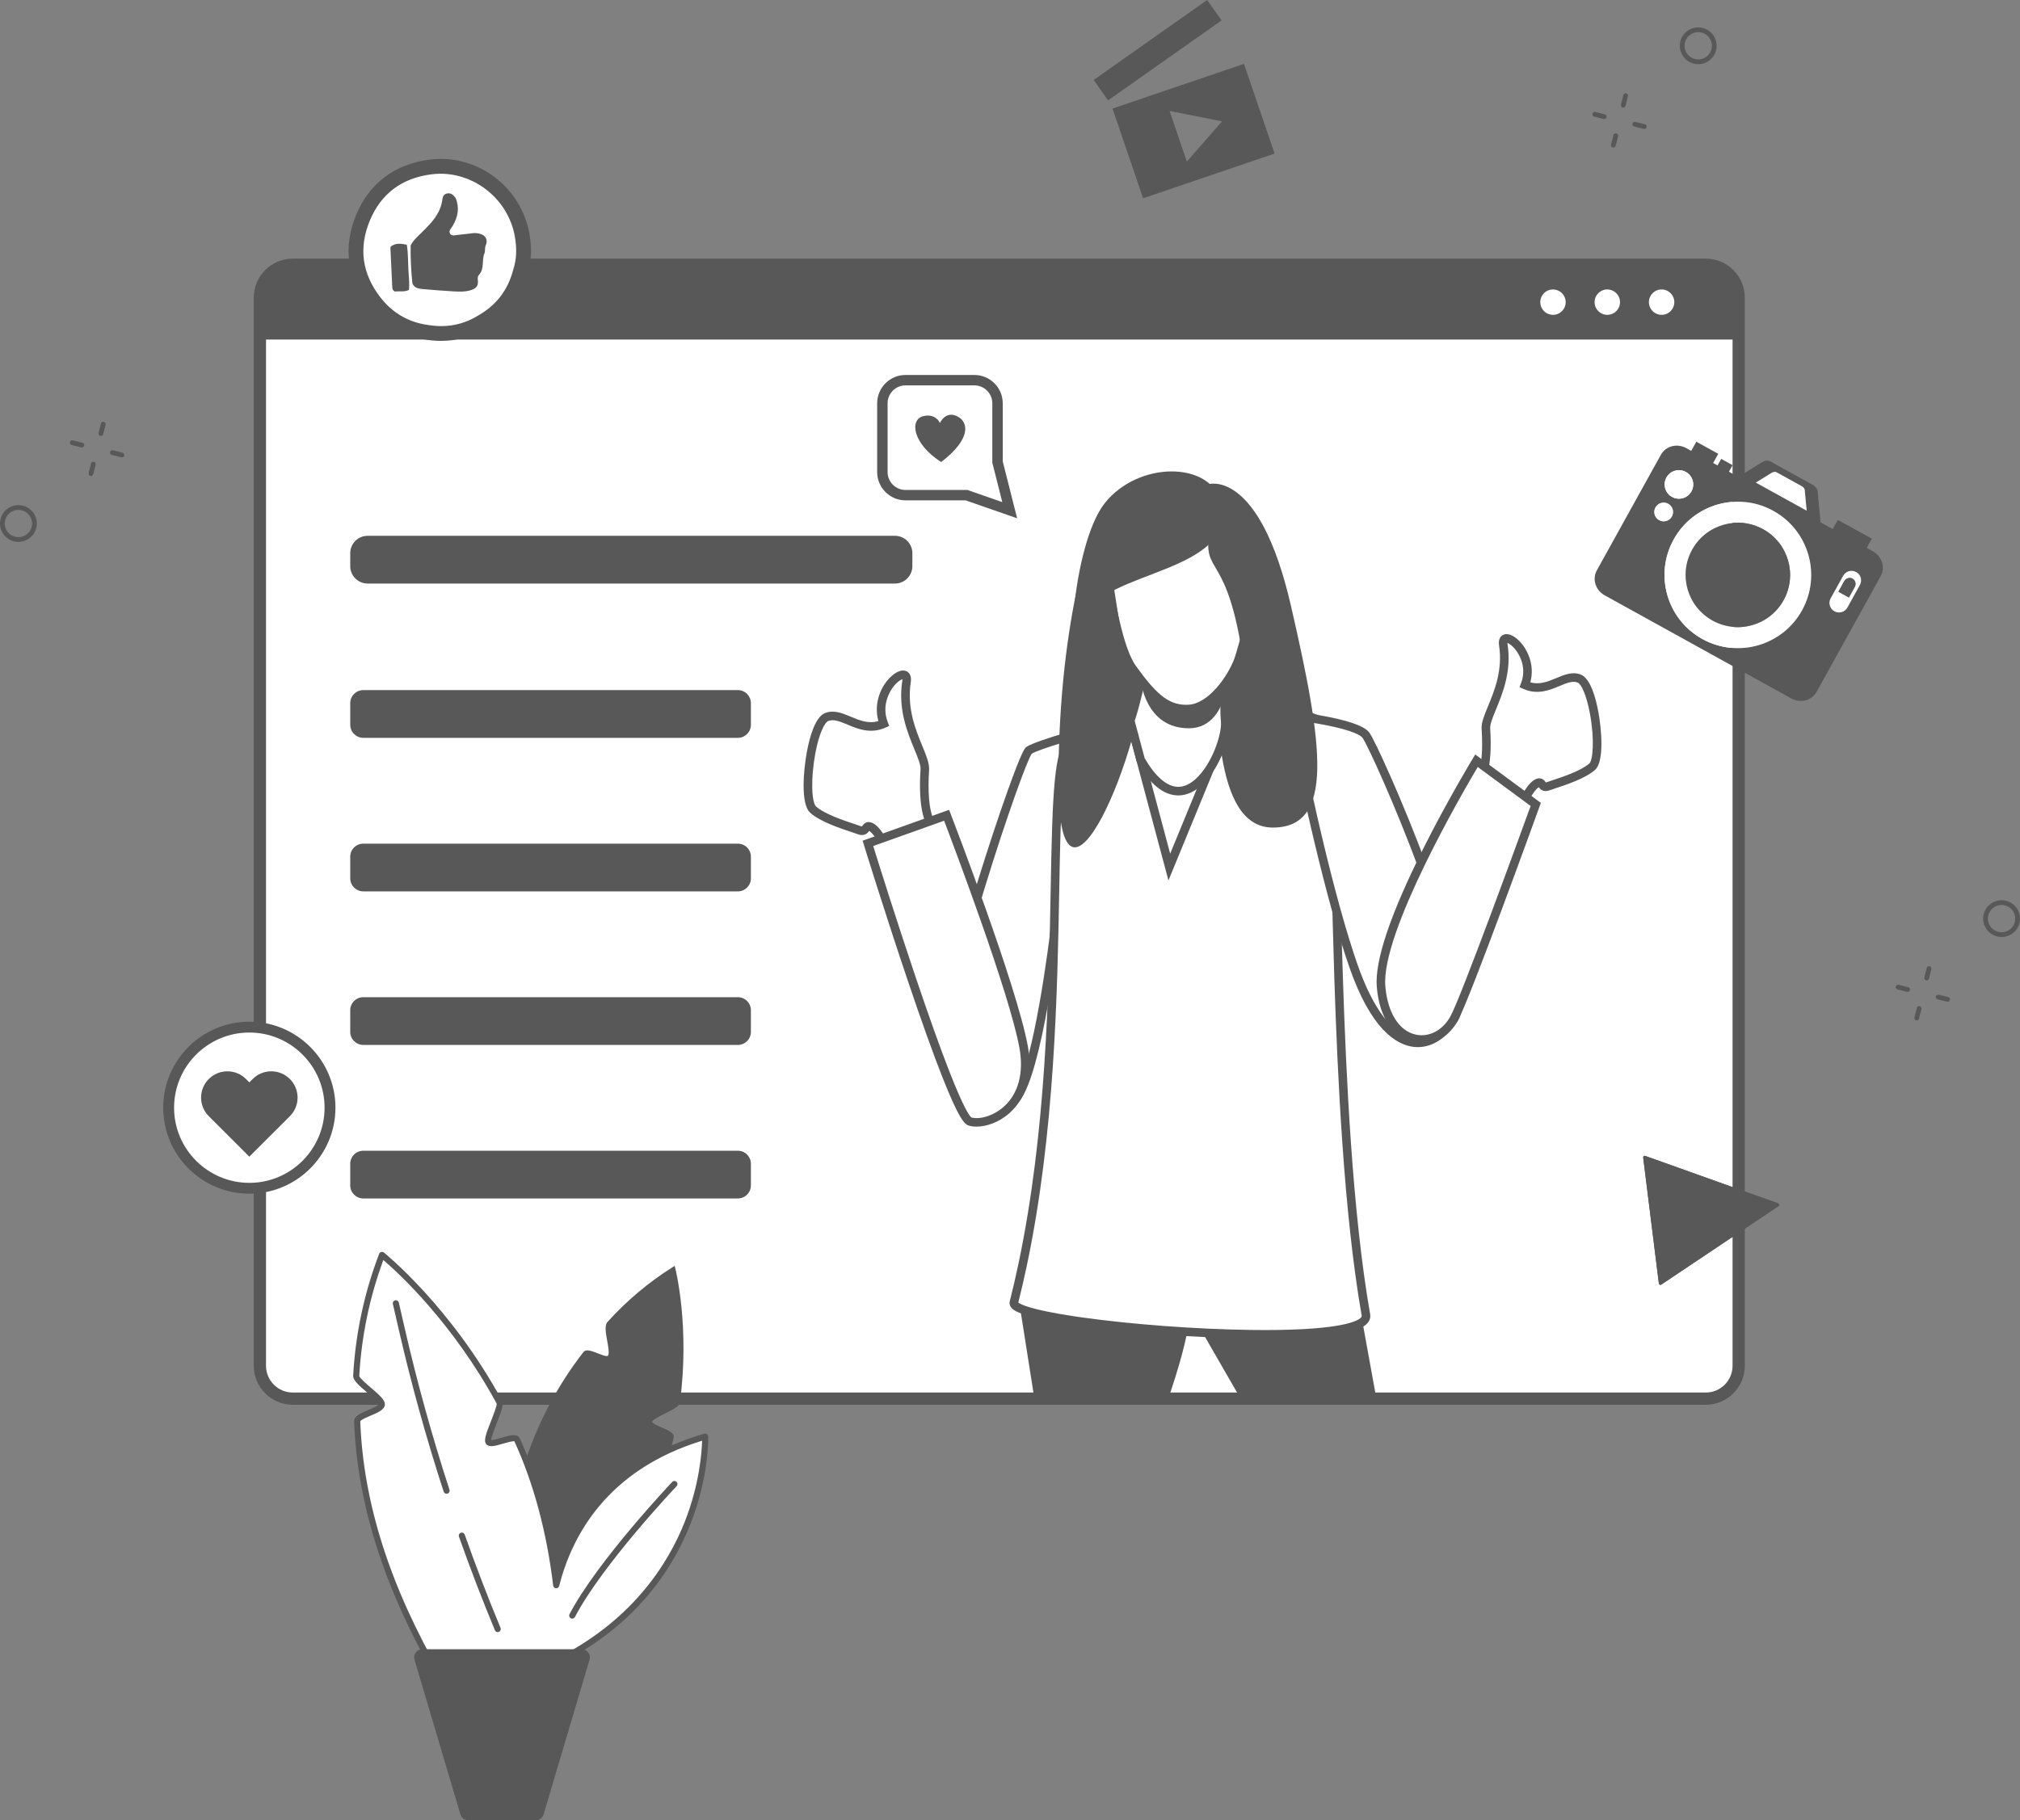 <svg width="152" height="137" viewBox="0 0 152 137" fill="none" xmlns="http://www.w3.org/2000/svg">
<rect x="0" y="0" width="152" height="137" fill="#808080" stroke="none"/>
<path d="M129.031 105.269H21.357C20.362 105.269 19.555 104.464 19.555 103.47V21.726C19.555 20.732 20.362 19.927 21.357 19.927H129.031C130.026 19.927 130.832 20.732 130.832 21.726V103.47C130.832 104.464 130.026 105.269 129.031 105.269Z" fill="white"/>
<path d="M128.355 105.73H22.032C20.412 105.73 19.094 104.414 19.094 102.795V22.401C19.094 20.783 20.412 19.466 22.032 19.466H128.355C129.975 19.466 131.294 20.783 131.294 22.401V102.795C131.294 104.414 129.975 105.73 128.355 105.73ZM22.032 20.387C20.921 20.387 20.017 21.291 20.017 22.401V102.795C20.017 103.906 20.921 104.809 22.032 104.809H128.355C129.467 104.809 130.371 103.906 130.371 102.795V22.401C130.371 21.291 129.467 20.387 128.355 20.387H22.032Z" fill="#585858"/>
<path d="M130.832 25.556V22.556C130.832 21.104 129.654 19.927 128.201 19.927H22.197C20.738 19.927 19.555 21.108 19.555 22.565V25.556H130.832Z" fill="#585858"/>
<path d="M125.981 22.617C126.06 23.242 125.534 23.767 124.908 23.689C124.482 23.635 124.138 23.291 124.084 22.865C124.005 22.241 124.531 21.715 125.157 21.794C125.583 21.848 125.927 22.192 125.981 22.617Z" fill="white"/>
<path d="M117.807 22.617C117.885 23.242 117.359 23.767 116.734 23.689C116.308 23.635 115.964 23.291 115.91 22.866C115.831 22.241 116.357 21.715 116.983 21.794C117.409 21.848 117.753 22.192 117.807 22.617Z" fill="white"/>
<path d="M121.894 22.617C121.972 23.242 121.447 23.767 120.821 23.689C120.395 23.635 120.051 23.291 119.997 22.866C119.918 22.241 120.444 21.715 121.07 21.794C121.496 21.848 121.84 22.192 121.894 22.617Z" fill="white"/>
<path d="M93.606 4.805L83.714 8.171L85.277 12.756L86.016 14.923L92.385 12.756L95.909 11.557L93.606 4.805ZM91.959 9.133L89.307 12.16L88.009 8.352L91.959 9.133Z" fill="#585858"/>
<path d="M91.919 1.535L83.38 7.555L82.295 6.019L90.834 0L91.919 1.535Z" fill="#585858"/>
<path d="M140.927 41.489L140.465 41.234L140.848 40.542L138.292 39.129L137.908 39.821L136.99 39.313L136.785 37.098C136.808 36.845 136.621 36.612 136.418 36.499C135.597 36.046 133.503 34.889 133.265 34.757C132.968 34.593 132.764 34.68 132.499 34.843C132.294 34.969 131.259 35.608 130.799 35.892L130.099 35.505L130.373 35.01L129.515 34.536L129.241 35.03L128.911 34.848L129.294 34.156L127.644 33.244L127.261 33.936L126.885 33.728C126.196 33.347 125.342 33.57 124.979 34.225L120.157 42.93C119.794 43.586 120.059 44.426 120.748 44.807L134.789 52.568C135.478 52.949 136.332 52.726 136.695 52.071L141.517 43.366C141.88 42.711 141.616 41.87 140.927 41.489ZM133.263 35.618C133.421 35.522 133.542 35.469 133.718 35.567C133.86 35.645 135.103 36.332 135.591 36.601C135.711 36.669 135.822 36.807 135.808 36.957L135.945 38.434L132.123 36.322C132.123 36.322 133.106 35.715 133.263 35.618ZM125.395 35.941C125.683 35.422 126.337 35.234 126.857 35.522C127.376 35.809 127.564 36.462 127.276 36.981C126.989 37.5 126.335 37.688 125.815 37.401C125.296 37.113 125.107 36.46 125.395 35.941ZM124.847 39.148C124.507 38.96 124.384 38.534 124.572 38.194C124.761 37.855 125.188 37.732 125.527 37.92C125.867 38.108 125.99 38.535 125.802 38.874C125.614 39.213 125.186 39.336 124.847 39.148ZM135.597 45.94C134.121 48.603 130.763 49.567 128.097 48.094C125.431 46.62 124.466 43.267 125.941 40.603C127.417 37.94 130.774 36.976 133.44 38.449C136.106 39.923 137.072 43.277 135.597 45.94ZM139.95 44.029L139.01 45.727C138.818 46.073 138.382 46.198 138.036 46.007C137.799 45.876 137.666 45.632 137.666 45.38C137.666 45.262 137.694 45.143 137.755 45.034L138.696 43.336C138.888 42.99 139.324 42.865 139.67 43.056C139.907 43.187 140.04 43.431 140.04 43.683C140.04 43.8 140.011 43.919 139.95 44.029Z" fill="#585858"/>
<path d="M135.945 38.434L132.123 36.322C132.123 36.322 133.106 35.715 133.263 35.618C133.421 35.522 133.542 35.469 133.718 35.567C133.86 35.645 135.102 36.332 135.591 36.602C135.711 36.669 135.822 36.807 135.808 36.957L135.945 38.434Z" fill="white"/>
<path d="M133.44 38.449C130.774 36.976 127.417 37.94 125.941 40.603C124.466 43.267 125.431 46.62 128.097 48.094C130.764 49.567 134.121 48.603 135.597 45.94C137.072 43.277 136.106 39.923 133.44 38.449ZM134.21 45.174C133.158 47.072 130.765 47.759 128.864 46.709C126.964 45.659 126.276 43.268 127.328 41.37C128.379 39.471 130.772 38.784 132.673 39.834C134.573 40.885 135.262 43.276 134.21 45.174Z" fill="white"/>
<path d="M134.21 45.174C133.158 47.072 130.765 47.759 128.864 46.709C126.964 45.659 126.276 43.268 127.328 41.37C128.379 39.471 130.772 38.784 132.673 39.834C134.573 40.885 135.262 43.276 134.21 45.174Z" fill="#585858"/>
<path d="M127.276 36.981C126.989 37.5 126.335 37.688 125.815 37.401C125.296 37.113 125.107 36.46 125.395 35.941C125.683 35.422 126.337 35.234 126.857 35.521C127.376 35.808 127.564 36.462 127.276 36.981Z" fill="white"/>
<path d="M125.802 38.874C125.614 39.213 125.186 39.336 124.847 39.148C124.507 38.96 124.384 38.534 124.572 38.194C124.761 37.855 125.188 37.732 125.527 37.92C125.867 38.108 125.99 38.535 125.802 38.874Z" fill="white"/>
<path d="M139.67 43.056C139.324 42.865 138.888 42.99 138.696 43.336L137.755 45.034C137.694 45.143 137.666 45.262 137.666 45.38C137.666 45.632 137.799 45.877 138.036 46.007C138.382 46.199 138.818 46.073 139.01 45.727L139.95 44.029C140.011 43.919 140.04 43.8 140.04 43.683C140.04 43.431 139.907 43.187 139.67 43.056ZM139.561 44.186L139.126 44.973L138.334 44.535L138.77 43.748C138.897 43.518 139.178 43.429 139.396 43.551C139.615 43.671 139.689 43.956 139.561 44.186Z" fill="white"/>
<path d="M139.562 44.186L139.126 44.973L138.334 44.535L138.77 43.748C138.897 43.518 139.178 43.429 139.396 43.55C139.615 43.671 139.689 43.955 139.562 44.186Z" fill="#585858"/>
<path d="M75.062 30.353C75.062 29.396 74.278 28.613 73.32 28.613H68.139C67.181 28.613 66.397 29.396 66.397 30.353V35.528C66.397 36.485 67.181 37.268 68.139 37.268H72.728L75.978 38.401L75.062 34.775L75.062 30.353Z" fill="white"/>
<path d="M76.537 39.01L72.662 37.66H68.139C66.962 37.66 66.005 36.704 66.005 35.528V30.353C66.005 29.178 66.962 28.222 68.139 28.222H73.32C74.496 28.222 75.454 29.178 75.454 30.353V34.727L76.537 39.01ZM68.139 29.005C67.394 29.005 66.789 29.61 66.789 30.353V35.528C66.789 36.272 67.394 36.877 68.139 36.877H72.795L75.42 37.791L74.67 34.824V30.353C74.67 29.61 74.064 29.005 73.32 29.005H68.139Z" fill="#585858"/>
<path d="M72.113 31.379C71.166 30.83 70.726 31.836 70.726 31.836C70.726 31.836 70.433 31.106 69.495 31.315C68.429 31.552 68.639 33.373 70.819 34.776C73.083 33.044 72.863 31.814 72.113 31.379Z" fill="#585858"/>
<path d="M67.345 43.92H27.663C26.94 43.92 26.355 43.336 26.355 42.614V41.634C26.355 40.913 26.94 40.328 27.663 40.328H67.345C68.067 40.328 68.653 40.913 68.653 41.634V42.614C68.653 43.336 68.067 43.92 67.345 43.92Z" fill="#585858"/>
<path d="M55.523 55.534H27.336C26.794 55.534 26.355 55.095 26.355 54.554V52.921C26.355 52.38 26.794 51.941 27.336 51.941H55.523C56.064 51.941 56.503 52.38 56.503 52.921V54.554C56.503 55.095 56.064 55.534 55.523 55.534Z" fill="#585858"/>
<path d="M55.523 67.09H27.336C26.794 67.09 26.355 66.651 26.355 66.11V64.477C26.355 63.936 26.794 63.498 27.336 63.498H55.523C56.064 63.498 56.503 63.936 56.503 64.477V66.11C56.503 66.651 56.064 67.09 55.523 67.09Z" fill="#585858"/>
<path d="M55.523 78.646H27.336C26.794 78.646 26.355 78.207 26.355 77.666V76.033C26.355 75.492 26.794 75.054 27.336 75.054H55.523C56.064 75.054 56.503 75.492 56.503 76.033V77.666C56.503 78.207 56.064 78.646 55.523 78.646Z" fill="#585858"/>
<path d="M55.523 90.202H27.336C26.794 90.202 26.355 89.763 26.355 89.222V87.59C26.355 87.049 26.794 86.61 27.336 86.61H55.523C56.064 86.61 56.503 87.049 56.503 87.59V89.222C56.503 89.764 56.064 90.202 55.523 90.202Z" fill="#585858"/>
<g opacity="0.05">
<path d="M133.825 90.778L125.006 96.686C124.934 96.734 124.837 96.69 124.826 96.604L123.646 87.124C123.635 87.038 123.719 86.971 123.8 87.001L133.8 90.572C133.889 90.604 133.905 90.725 133.825 90.778Z" fill="#585858"/>
</g>
<path d="M133.825 90.778L125.006 96.686C124.934 96.734 124.837 96.69 124.826 96.604L123.646 87.124C123.635 87.038 123.719 86.971 123.8 87.001L133.8 90.572C133.889 90.604 133.905 90.725 133.825 90.778Z" fill="#585858"/>
<path d="M133.825 90.778L125.006 96.686C124.934 96.734 124.837 96.69 124.826 96.604L123.646 87.124C123.635 87.038 123.719 86.971 123.8 87.001L133.8 90.572C133.889 90.604 133.905 90.725 133.825 90.778Z" fill="#585858"/>
<path d="M62.218 53.961C63.417 53.504 64.72 55.265 66.501 54.469C65.519 51.924 68.451 49.766 68.213 51.299C67.723 54.469 69.663 56.775 69.59 57.916C69.317 62.197 70.503 62.432 70.503 62.432C70.503 62.432 67.996 67.432 67.232 65.236C66.469 63.04 65.815 62.321 65.451 62.209C65.087 62.098 65.202 62.69 64.657 62.483C64.112 62.276 62.054 61.711 61.182 60.933C60.31 60.155 61.018 54.418 62.218 53.961Z" fill="white"/>
<path d="M67.797 66.117C67.777 66.117 67.757 66.116 67.739 66.115C67.485 66.098 67.139 65.951 66.927 65.342C66.157 63.126 65.576 62.641 65.406 62.541C65.305 62.676 65.069 62.985 64.542 62.785C64.445 62.748 64.285 62.695 64.1 62.634C63.211 62.34 61.723 61.849 60.967 61.174C60.221 60.509 60.472 57.903 60.71 56.618C60.929 55.427 61.35 53.946 62.102 53.66C62.752 53.412 63.397 53.682 64.021 53.943C64.672 54.215 65.342 54.495 66.097 54.275C65.71 52.88 66.326 51.549 67.115 50.861C67.538 50.492 67.95 50.373 68.245 50.535C68.387 50.614 68.614 50.823 68.533 51.349C68.23 53.304 68.909 54.95 69.404 56.152C69.705 56.881 69.943 57.457 69.912 57.937C69.686 61.481 70.472 62.054 70.579 62.116L71.07 62.132L70.792 62.576C70.774 62.612 70.347 63.459 69.785 64.314C68.751 65.888 68.159 66.117 67.797 66.117ZM65.365 61.872C65.42 61.872 65.48 61.881 65.545 61.901C66.182 62.095 66.871 63.212 67.537 65.13C67.61 65.338 67.701 65.466 67.781 65.471C67.827 65.474 68.261 65.457 69.246 63.96C69.604 63.415 69.91 62.862 70.078 62.548C69.651 62.163 69.066 61.06 69.268 57.896C69.289 57.565 69.066 57.024 68.807 56.398C68.283 55.126 67.564 53.384 67.894 51.25C67.904 51.19 67.905 51.148 67.904 51.118C67.779 51.156 67.501 51.317 67.201 51.716C66.981 52.008 66.303 53.06 66.802 54.353L66.912 54.638L66.633 54.763C65.51 55.265 64.546 54.862 63.772 54.538C63.218 54.307 62.741 54.107 62.333 54.262C62.057 54.367 61.631 55.186 61.345 56.735C61.184 57.603 61.102 58.536 61.119 59.295C61.144 60.435 61.371 60.67 61.397 60.693C62.053 61.278 63.517 61.762 64.302 62.021C64.503 62.088 64.661 62.14 64.772 62.182C64.811 62.197 64.837 62.202 64.85 62.204C64.863 62.191 64.879 62.168 64.891 62.152C64.954 62.069 65.102 61.872 65.365 61.872Z" fill="#585858"/>
<path d="M71.283 77.828C71.905 80.26 74.083 83.22 75.846 83.114C77.609 83.008 78.957 73.282 79.372 70.005C79.786 66.728 82.823 54.782 82.823 54.782C82.512 54.782 78.053 56.051 77.431 56.474C76.808 56.897 70.66 75.397 71.283 77.828Z" fill="white"/>
<path d="M75.754 83.439C74.859 83.439 73.846 82.8 72.886 81.626C72.007 80.551 71.29 79.16 70.97 77.908C70.588 76.415 72.442 69.996 73.581 66.303C74.312 63.935 75.127 61.469 75.816 59.539C76.928 56.426 77.129 56.289 77.249 56.207C77.63 55.949 79.037 55.495 80.151 55.161C80.8 54.966 82.544 54.46 82.823 54.46H83.239L83.136 54.862C83.106 54.981 80.1 66.826 79.692 70.046C79.428 72.128 78.996 75.167 78.43 77.816C78.087 79.422 77.735 80.695 77.383 81.599C76.908 82.819 76.426 83.402 75.865 83.436C75.829 83.438 75.791 83.439 75.754 83.439ZM77.637 56.725C77.289 57.205 75.668 61.708 74.131 66.714C72.3 72.674 71.352 76.799 71.596 77.748C71.894 78.914 72.563 80.212 73.386 81.219C74.238 82.26 75.127 82.834 75.826 82.792C75.975 82.783 76.771 82.495 77.799 77.682C78.359 75.055 78.789 72.035 79.051 69.965C79.42 67.05 81.796 57.534 82.383 55.205C81.203 55.505 78.186 56.389 77.637 56.725Z" fill="#585858"/>
<path d="M71.23 61.361L65.308 63.475C65.308 63.475 71.634 83.984 72.982 84.406C74.331 84.829 77.856 83.349 77.027 78.804C76.197 74.258 71.23 61.361 71.23 61.361Z" fill="white"/>
<path d="M73.48 84.796C73.258 84.796 73.057 84.768 72.886 84.714C72.59 84.622 72.17 84.256 70.914 81.076C70.22 79.317 69.352 76.898 68.334 73.885C66.602 68.761 65.015 63.621 65 63.57L64.909 63.275L71.418 60.951L71.531 61.245C71.735 61.773 76.519 74.222 77.344 78.746C77.866 81.602 76.694 83.131 75.95 83.787C75.154 84.489 74.21 84.796 73.48 84.796ZM73.094 84.103C73.649 84.268 74.682 84.045 75.522 83.304C76.632 82.325 77.053 80.747 76.709 78.862C75.964 74.777 71.784 63.719 71.041 61.771L65.708 63.675C66.065 64.822 67.414 69.136 68.88 73.485C69.879 76.448 70.736 78.846 71.426 80.613C72.574 83.552 72.986 84.028 73.094 84.103Z" fill="#585858"/>
<path d="M89.005 95.252C88.864 95.512 88.797 95.758 88.848 95.967C88.868 96.051 88.908 96.129 88.97 96.199C88.999 96.232 89.033 96.263 89.072 96.293C89.321 96.481 89.474 96.806 89.551 97.233V97.234C89.607 97.55 89.621 97.921 89.601 98.335C89.599 98.378 89.596 98.421 89.594 98.465C89.582 98.651 89.563 98.846 89.538 99.048C89.318 100.846 88.624 103.191 87.91 105.265H77.835L76.855 99.048L76.743 98.335L76.509 96.852L76.564 96.838L76.573 96.835L79.06 96.183L89.069 93.556L90.272 93.24L91.269 92.979C91.258 92.987 91.061 93.131 90.784 93.358C90.236 93.806 89.372 94.576 89.005 95.252Z" fill="#585858"/>
<path d="M103.569 105.265H93.349L89.771 99.053L89.435 98.47L89.361 98.341L88.809 97.383L88.814 97.233V97.231L88.85 96.207L88.858 95.964L88.883 95.26L88.943 93.566L88.963 92.979L90.072 93.25L90.552 93.368L95.95 94.689L101.916 96.149L102.096 97.141L102.096 97.142L102.313 98.341L102.442 99.053L103.569 105.265Z" fill="#585858"/>
<path d="M81.324 99.467C81.147 99.443 80.973 99.418 80.802 99.392C78.029 98.975 76.177 98.486 76.293 98.03C76.531 97.091 76.75 96.143 76.951 95.188C80.719 77.332 78.345 57.291 80.559 55.786C82.594 54.403 84.491 54.262 84.945 54.249C85.011 54.247 85.046 54.248 85.046 54.248L85.833 57.196L87.988 65.261L91.035 57.847C91.57 57.02 91.948 56.032 92.111 55.23L92.862 53.405C92.862 53.405 95.077 53.35 97.051 53.633C97.3 53.668 97.545 53.709 97.781 53.757C97.899 53.78 98.015 53.805 98.128 53.832C98.211 53.851 98.293 53.871 98.373 53.893C98.46 53.916 98.546 53.941 98.628 53.967C98.65 53.974 98.672 53.98 98.692 53.987C98.768 54.011 98.843 54.037 98.914 54.064C98.957 54.079 98.999 54.096 99.039 54.112C99.09 54.133 99.14 54.154 99.187 54.176C99.212 54.187 99.236 54.198 99.259 54.21C99.289 54.224 99.318 54.24 99.347 54.254C99.374 54.269 99.401 54.283 99.427 54.298C99.454 54.314 99.479 54.33 99.505 54.345C99.53 54.361 99.554 54.376 99.577 54.393C99.624 54.425 99.668 54.458 99.709 54.493C99.73 54.511 99.75 54.528 99.768 54.546C99.769 54.546 99.769 54.546 99.769 54.546C99.787 54.563 99.805 54.58 99.821 54.597C99.823 54.599 99.824 54.6 99.826 54.603C99.843 54.62 99.858 54.638 99.873 54.656C99.888 54.675 99.903 54.694 99.916 54.713C99.93 54.733 99.942 54.752 99.955 54.771C99.955 54.772 99.956 54.773 99.957 54.775C99.968 54.795 99.98 54.815 99.989 54.834C100.004 54.865 100.019 54.907 100.032 54.958C100.337 56.044 100.402 61.526 100.583 68.616C100.624 70.211 100.67 71.887 100.727 73.614C101.007 82.126 101.53 91.845 102.781 98.968C103.154 101.094 89.111 100.569 81.324 99.467Z" fill="white"/>
<path d="M95.225 100.751C94.859 100.751 94.48 100.748 94.088 100.743C89.958 100.686 85.05 100.32 81.279 99.787C81.097 99.762 80.919 99.736 80.753 99.71C76.533 99.076 76.187 98.556 76.057 98.361C75.972 98.234 75.945 98.088 75.98 97.95C76.21 97.044 76.431 96.093 76.635 95.122C78.725 85.217 78.919 74.641 79.061 66.918C79.194 59.734 79.305 56.248 80.378 55.519C82.458 54.105 84.392 53.942 84.935 53.926C85.007 53.924 85.048 53.925 85.056 53.925L85.296 53.932L88.053 64.253L90.748 57.697L90.764 57.672C91.241 56.934 91.626 55.997 91.795 55.166L91.801 55.136L92.643 53.088L92.854 53.082C92.945 53.08 95.118 53.03 97.097 53.314C97.35 53.349 97.603 53.391 97.845 53.44C97.979 53.467 98.097 53.493 98.203 53.518C98.281 53.536 98.368 53.557 98.457 53.582C98.544 53.604 98.635 53.63 98.725 53.659L98.753 53.668C98.767 53.672 98.78 53.676 98.794 53.681C98.872 53.706 98.951 53.733 99.028 53.762C99.071 53.778 99.118 53.796 99.162 53.814C99.209 53.833 99.264 53.856 99.32 53.882C99.345 53.893 99.371 53.905 99.401 53.92C99.421 53.93 99.441 53.94 99.461 53.95L99.499 53.97C99.53 53.986 99.561 54.003 99.59 54.02C99.618 54.036 99.644 54.052 99.671 54.068L99.676 54.072C99.71 54.092 99.737 54.11 99.762 54.128C99.806 54.158 99.848 54.19 99.889 54.223H99.902L100.013 54.332C100.026 54.346 100.04 54.359 100.053 54.373L100.062 54.382C100.086 54.407 100.106 54.43 100.124 54.454C100.147 54.481 100.166 54.506 100.183 54.532C100.198 54.554 100.213 54.576 100.228 54.599L100.277 54.678V54.69C100.278 54.691 100.278 54.692 100.279 54.693C100.304 54.743 100.325 54.803 100.344 54.874C100.602 55.802 100.687 59.398 100.815 64.839C100.843 66.044 100.872 67.29 100.906 68.608C100.952 70.443 100.999 72.077 101.05 73.603C101.286 80.808 101.756 91.27 103.1 98.912C103.131 99.094 103.116 99.365 102.861 99.629C102.138 100.374 99.572 100.751 95.225 100.751ZM76.625 98.035C76.765 98.155 77.472 98.565 80.85 99.073C81.014 99.097 81.189 99.124 81.367 99.147L81.369 99.148C85.115 99.678 89.992 100.042 94.097 100.098C94.478 100.103 94.843 100.106 95.191 100.106C101.025 100.106 102.178 99.405 102.397 99.18C102.477 99.098 102.468 99.049 102.464 99.023C101.113 91.341 100.642 80.848 100.404 73.624C100.354 72.097 100.307 70.461 100.26 68.624C100.227 67.306 100.197 66.06 100.169 64.854C100.051 59.846 99.958 55.89 99.721 55.045L99.72 55.039C99.708 54.995 99.7 54.979 99.7 54.978L99.697 54.973C99.692 54.961 99.684 54.949 99.677 54.937L99.675 54.933C99.667 54.921 99.659 54.908 99.65 54.896C99.643 54.886 99.635 54.875 99.625 54.863L99.618 54.854C99.612 54.846 99.604 54.837 99.594 54.827L99.586 54.818C99.579 54.811 99.572 54.804 99.564 54.797L99.547 54.78C99.532 54.766 99.517 54.752 99.5 54.739C99.467 54.71 99.433 54.685 99.396 54.66L99.387 54.653C99.371 54.642 99.354 54.631 99.337 54.62C99.313 54.606 99.29 54.592 99.266 54.578L99.26 54.575C99.24 54.562 99.218 54.551 99.197 54.539L99.165 54.523C99.15 54.516 99.135 54.508 99.119 54.5L99.114 54.498C99.098 54.49 99.081 54.481 99.063 54.474L99.048 54.467C99.01 54.449 98.97 54.432 98.917 54.411C98.88 54.395 98.841 54.38 98.803 54.366C98.733 54.34 98.664 54.316 98.595 54.295L98.586 54.291C98.578 54.289 98.569 54.286 98.56 54.283C98.55 54.28 98.54 54.277 98.529 54.273C98.45 54.248 98.37 54.225 98.291 54.205C98.207 54.182 98.13 54.163 98.057 54.147C97.954 54.122 97.844 54.098 97.717 54.072C97.488 54.026 97.249 53.986 97.007 53.953C95.429 53.726 93.674 53.719 93.079 53.724L92.421 55.325C92.237 56.213 91.828 57.207 91.323 57.996L87.923 66.268L84.8 54.579C84.217 54.619 82.525 54.84 80.741 56.052C80.496 56.219 80.163 56.922 79.968 59.323C79.812 61.245 79.763 63.88 79.707 66.93C79.565 74.678 79.37 85.29 77.267 95.255C77.066 96.207 76.85 97.142 76.625 98.035Z" fill="#585858"/>
<path d="M92.111 55.23C91.948 56.032 91.57 57.02 91.035 57.847L92.111 55.23Z" fill="#73C6B3"/>
<path d="M109.404 76.689C107.537 79.544 104.219 79.544 101.834 72.672C101.747 72.422 101.66 72.165 101.573 71.901C100.542 68.764 99.548 64.785 98.766 61.362C98.766 61.361 98.766 61.36 98.766 61.36C97.814 57.195 97.181 53.855 97.181 53.855C97.181 53.855 102.056 54.383 102.782 55.335C103.507 56.286 111.271 73.835 109.404 76.689Z" fill="white"/>
<path d="M106.689 78.811C106.578 78.811 106.466 78.804 106.354 78.791C105.049 78.63 103.153 77.457 101.529 72.778C101.444 72.534 101.356 72.272 101.266 72.002C100.394 69.347 99.447 65.791 98.451 61.434L98.443 61.397C97.505 57.29 96.87 53.948 96.863 53.915L96.782 53.487L97.216 53.534C97.228 53.535 98.462 53.67 99.77 53.921C102.51 54.447 102.908 54.968 103.038 55.139C103.436 55.66 105.587 60.37 107.368 65.187C108.398 67.972 109.14 70.335 109.574 72.21C110.127 74.601 110.16 76.124 109.675 76.866C108.847 78.131 107.797 78.811 106.689 78.811ZM99.089 61.326C100.077 65.648 101.016 69.172 101.88 71.8C101.968 72.067 102.055 72.326 102.139 72.567C103.321 75.972 104.846 77.955 106.433 78.15C107.405 78.27 108.365 77.689 109.134 76.513C109.838 75.436 108.974 71.39 106.762 65.41C104.969 60.561 102.863 55.973 102.525 55.53C102.411 55.381 101.903 54.987 99.652 54.555C98.837 54.399 98.05 54.288 97.582 54.228C97.784 55.264 98.338 58.038 99.081 61.289L99.089 61.326Z" fill="#585858"/>
<path d="M118.824 51.069C117.684 50.634 116.444 52.309 114.75 51.551C115.683 49.131 112.895 47.078 113.121 48.537C113.587 51.551 111.742 53.745 111.811 54.831C112.07 58.903 110.943 59.126 110.943 59.126C110.943 59.126 113.328 63.883 114.054 61.794C114.78 59.705 115.402 59.021 115.748 58.915C116.095 58.809 115.985 59.373 116.504 59.176C117.023 58.979 118.98 58.441 119.81 57.701C120.639 56.961 119.965 51.503 118.824 51.069Z" fill="white"/>
<path d="M113.517 62.648C113.169 62.648 112.6 62.43 111.612 60.926C111.077 60.112 110.671 59.305 110.654 59.271L110.426 58.816L110.866 58.81C110.973 58.747 111.701 58.185 111.489 54.852C111.46 54.392 111.686 53.842 111.973 53.147C112.444 52.005 113.089 50.442 112.801 48.586C112.723 48.077 112.944 47.873 113.083 47.796C113.37 47.639 113.768 47.752 114.176 48.108C114.928 48.763 115.515 50.029 115.153 51.356C115.861 51.557 116.491 51.293 117.102 51.037C117.699 50.788 118.316 50.529 118.939 50.767C119.662 51.043 120.064 52.456 120.274 53.593C120.5 54.819 120.739 57.304 120.025 57.942C119.303 58.586 117.886 59.054 117.039 59.334C116.863 59.392 116.711 59.442 116.619 59.477C116.122 59.666 115.883 59.379 115.787 59.252C115.614 59.359 115.074 59.841 114.359 61.9C114.155 62.487 113.819 62.63 113.573 62.646C113.555 62.647 113.536 62.648 113.517 62.648ZM111.366 59.24C111.527 59.541 111.817 60.063 112.155 60.576C113.084 61.989 113.489 62.005 113.531 62.002C113.6 61.998 113.683 61.877 113.749 61.689C114.385 59.859 115.043 58.793 115.654 58.606C116.025 58.493 116.22 58.753 116.293 58.851C116.303 58.864 116.316 58.881 116.326 58.893C116.339 58.891 116.359 58.885 116.389 58.874C116.494 58.834 116.645 58.784 116.836 58.721C117.583 58.475 118.972 58.015 119.594 57.461C119.859 57.225 120.003 55.684 119.639 53.711C119.368 52.242 118.967 51.468 118.709 51.37C118.327 51.224 117.875 51.413 117.352 51.632C116.613 51.941 115.692 52.326 114.618 51.846L114.338 51.721L114.449 51.436C114.898 50.27 114.353 49.328 114.098 48.978C113.821 48.598 113.558 48.433 113.43 48.386C113.431 48.411 113.433 48.445 113.44 48.487C113.754 50.522 113.07 52.181 112.57 53.393C112.325 53.987 112.113 54.5 112.133 54.811C112.324 57.799 111.775 58.862 111.366 59.24Z" fill="#585858"/>
<path d="M103.922 74.263C104.312 78.809 107.961 79.227 109.404 76.689C110.29 75.132 115.561 60.546 115.561 60.546L111.101 57.256C111.101 57.256 103.531 69.718 103.922 74.263Z" fill="white"/>
<path d="M106.983 78.564C106.79 78.564 106.595 78.543 106.401 78.501C105.676 78.343 105.037 77.897 104.552 77.213C104.023 76.467 103.702 75.484 103.6 74.291C103.433 72.346 104.602 68.853 107.076 63.911C108.904 60.258 110.806 57.12 110.825 57.089L111.009 56.787L115.946 60.429L115.864 60.655C115.649 61.252 110.574 75.285 109.685 76.849C109.068 77.933 108.05 78.564 106.983 78.564ZM104.243 74.236C104.415 76.235 105.273 77.594 106.539 77.871C107.524 78.085 108.538 77.56 109.123 76.53C109.926 75.119 114.503 62.516 115.175 60.662L111.196 57.727C110.05 59.656 103.9 70.233 104.243 74.236Z" fill="#585858"/>
<path d="M79.646 58.824C79.646 71.707 86.215 56.092 86.148 49.829C86.081 43.566 82.541 38.971 82.541 38.971C82.541 38.971 79.646 45.941 79.646 58.824Z" fill="#585858"/>
<path d="M90.916 36.447C90.916 36.447 91.073 43.153 91.352 47.88C91.63 52.606 91.152 62.31 95.791 62.287C100.431 62.264 99.579 56.167 97.136 45.577C94.742 35.192 90.916 36.447 90.916 36.447Z" fill="#585858"/>
<path d="M92.192 54.275C92.215 54.531 92.186 54.861 92.111 55.23C91.948 56.032 91.57 57.02 91.035 57.847C89.846 59.69 87.887 60.74 85.833 57.196L85.046 54.248C85.552 52.799 86.148 49.828 86.148 49.828L93.54 48.27C93.54 48.27 91.889 50.891 92.192 54.275Z" fill="white"/>
<path d="M88.661 59.867C88.644 59.867 88.627 59.867 88.611 59.866C87.532 59.841 86.504 58.996 85.554 57.357L85.532 57.32L84.8 54.578L84.586 54.585L84.709 54.235L84.629 53.938L84.811 53.932C85.289 52.46 85.826 49.793 85.831 49.765L85.873 49.557L94.219 47.797L93.813 48.441C93.797 48.467 92.225 51.017 92.513 54.246V54.246C92.539 54.533 92.51 54.886 92.427 55.294C92.244 56.2 91.825 57.219 91.306 58.022C90.527 59.23 89.614 59.867 88.661 59.867ZM86.134 57.071C86.946 58.459 87.807 59.202 88.626 59.221C88.637 59.222 88.649 59.222 88.66 59.222C89.62 59.222 90.389 58.254 90.764 57.672C91.241 56.934 91.626 55.997 91.795 55.166C91.864 54.824 91.89 54.525 91.87 54.303C91.647 51.801 92.444 49.724 92.927 48.729L86.422 50.1C86.279 50.79 85.81 52.995 85.383 54.26L86.134 57.071Z" fill="#585858"/>
<path d="M85.828 51.135C85.828 51.135 86.136 54.844 89.492 54.813C92.848 54.782 92.567 49.107 92.567 49.107L85.828 51.135Z" fill="#585858"/>
<path d="M88.997 36.611C84.78 36.394 82.934 40.663 83.147 42.268C83.435 44.449 84.088 48.757 85.216 50.317C86.631 52.275 87.72 53.471 89.463 53.362C91.205 53.254 92.716 50.956 93.193 49.663C93.385 49.142 94.84 44.158 94.513 42.526C94.186 40.894 93.214 36.829 88.997 36.611Z" fill="white"/>
<path d="M89.247 53.692C87.409 53.692 86.256 52.306 84.954 50.506C84.107 49.334 83.391 46.577 82.827 42.31C82.695 41.313 83.245 39.508 84.523 38.125C85.355 37.225 86.81 36.175 89.014 36.289C90.935 36.389 92.439 37.254 93.485 38.863C94.293 40.106 94.639 41.513 94.83 42.463C95.181 44.219 93.637 49.393 93.496 49.774C93.045 50.997 91.471 53.56 89.483 53.684C89.403 53.69 89.324 53.692 89.247 53.692ZM88.691 36.926C86.898 36.926 85.699 37.804 84.998 38.562C83.782 39.878 83.37 41.496 83.467 42.226C84.152 47.407 84.939 49.383 85.478 50.128C86.892 52.085 87.842 53.047 89.242 53.047C89.308 53.047 89.375 53.045 89.443 53.041C90.951 52.947 92.392 50.903 92.89 49.551C93.093 49.002 94.498 44.097 94.196 42.589C93.463 38.927 91.757 37.077 88.981 36.934C88.882 36.929 88.786 36.926 88.691 36.926Z" fill="#585858"/>
<path d="M83.13 37.87C80.598 41.059 80.056 52.162 81.762 46.396C82.784 42.942 93.249 43.162 91.883 37.816C91.089 34.708 85.662 34.68 83.13 37.87Z" fill="#585858"/>
<path d="M94.132 44.391L93.479 48.635C93.479 48.635 95.984 47.764 96.201 45.806C96.419 43.849 94.132 44.391 94.132 44.391Z" fill="#F4CFC1"/>
<path d="M91.352 36.725C91.352 36.725 91.174 37.856 90.936 40.603C90.697 43.351 92.688 41.771 93.769 51.447C98.606 47.738 95.938 41.074 94.561 39.19C92.355 36.171 91.352 36.725 91.352 36.725Z" fill="#585858"/>
<path d="M81.776 45.806C81.994 47.764 84.499 48.635 84.499 48.635L83.845 44.391C83.845 44.391 81.559 43.849 81.776 45.806Z" fill="#585858"/>
<path d="M24.725 84.526C25.364 81.238 23.214 78.055 19.922 77.417C16.63 76.778 13.444 78.927 12.804 82.215C12.165 85.503 14.316 88.686 17.608 89.324C20.899 89.963 24.086 87.814 24.725 84.526Z" fill="white"/>
<path d="M18.762 76.898C15.188 76.898 12.281 79.801 12.281 83.37C12.281 86.939 15.188 89.843 18.762 89.843C22.335 89.843 25.242 86.939 25.242 83.37C25.242 79.801 22.335 76.898 18.762 76.898ZM18.762 89.027C15.639 89.027 13.099 86.489 13.099 83.37C13.099 80.251 15.639 77.714 18.762 77.714C21.884 77.714 24.424 80.251 24.424 83.37C24.424 86.489 21.884 89.027 18.762 89.027Z" fill="#585858"/>
<path d="M15.71 84.009C14.938 83.238 14.938 81.984 15.71 81.213C16.084 80.839 16.581 80.633 17.11 80.633C17.639 80.633 18.136 80.839 18.51 81.213L18.761 81.464L19.013 81.213C19.387 80.839 19.884 80.633 20.413 80.633C20.942 80.633 21.439 80.839 21.813 81.213C22.585 81.984 22.585 83.238 21.813 84.009L18.761 87.057L15.71 84.009Z" fill="#585858"/>
<path d="M39.157 20.446C38.727 22.096 37.775 23.349 36.301 24.208C35.052 24.978 33.7 25.241 32.251 25.029C30.565 24.823 29.191 24.031 28.168 22.704C26.682 20.775 26.384 18.618 27.317 16.381C28.242 14.163 29.987 12.884 32.368 12.57C35.64 12.139 38.7 14.422 39.286 17.681C39.452 18.606 39.454 19.536 39.157 20.446Z" fill="white"/>
<path d="M33.194 25.657C32.86 25.657 32.521 25.632 32.177 25.582C30.348 25.356 28.851 24.502 27.726 23.044C26.116 20.955 25.797 18.577 26.802 16.166C27.791 13.795 29.691 12.361 32.295 12.018C34.019 11.79 35.749 12.244 37.167 13.294C38.579 14.34 39.526 15.863 39.835 17.582C40.036 18.698 39.989 19.686 39.693 20.603C39.225 22.382 38.18 23.756 36.588 24.686C35.538 25.332 34.4 25.657 33.194 25.657ZM33.147 13.076C32.913 13.076 32.678 13.091 32.441 13.123C30.222 13.415 28.671 14.583 27.832 16.595C26.978 18.644 27.239 20.585 28.61 22.364C29.547 23.579 30.795 24.29 32.319 24.476L32.332 24.478C33.675 24.674 34.877 24.43 36.008 23.733L36.02 23.726C37.373 22.938 38.223 21.819 38.617 20.306L38.626 20.273C38.869 19.532 38.905 18.716 38.737 17.779C38.248 15.062 35.821 13.076 33.147 13.076Z" fill="#585858"/>
<path d="M30.732 20.346C30.757 20.837 30.826 21.327 30.772 21.82C30.433 21.996 30.061 21.897 29.708 21.945C29.682 21.924 29.656 21.904 29.631 21.883C29.539 21.826 29.521 21.738 29.517 21.639C29.472 20.65 29.424 19.66 29.378 18.671C29.375 18.621 29.386 18.579 29.424 18.545C29.793 18.258 30.203 18.344 30.611 18.417C30.718 19.056 30.699 19.703 30.732 20.346Z" fill="#585858"/>
<path d="M36.553 18.459C36.463 18.66 36.522 18.907 36.459 19.051C36.23 19.576 36.474 20.213 36.05 20.674C35.952 20.78 35.937 20.899 35.953 21.036C36.008 21.479 35.875 21.697 35.451 21.833C35.014 21.974 34.558 21.953 34.111 21.93C33.331 21.889 32.552 21.819 31.773 21.753C31.458 21.726 31.159 21.656 31.029 21.31C30.936 20.368 30.881 19.424 30.901 18.477C31.086 18.098 31.398 17.827 31.692 17.538C32.187 17.051 32.687 16.567 33.005 15.932C33.127 15.688 33.214 15.438 33.263 15.168C33.305 14.934 33.3 14.652 33.608 14.569C33.928 14.482 34.114 14.68 34.285 14.902C34.592 15.642 34.459 16.333 34.063 17.002C33.958 17.178 33.741 17.364 33.861 17.574C33.994 17.807 34.27 17.693 34.485 17.675C34.851 17.646 35.214 17.591 35.579 17.55C35.77 17.528 35.959 17.553 36.142 17.604C36.55 17.719 36.727 18.071 36.553 18.459Z" fill="#585858"/>
<path d="M38.392 125.785C38.385 125.752 37.672 122.42 37.996 117.818C38.187 115.115 38.692 112.507 39.497 110.068C40.505 107.017 41.988 104.221 43.906 101.759C43.97 101.677 44.068 101.635 44.198 101.635C44.408 101.635 44.685 101.744 44.98 101.859C45.238 101.96 45.506 102.065 45.666 102.065C45.705 102.065 45.734 102.058 45.743 102.047C45.868 101.888 45.769 101.345 45.689 100.909C45.581 100.316 45.479 99.755 45.711 99.498C47.144 97.909 48.791 96.522 50.606 95.376L50.767 95.275L50.814 95.458C50.825 95.501 51.922 99.827 51.163 105.558C51.126 105.834 50.718 106.051 50.056 106.381C49.676 106.57 49.102 106.856 49.074 107.014C49.074 107.014 49.071 107.065 49.241 107.171C49.385 107.261 49.595 107.352 49.797 107.441C50.297 107.659 50.768 107.865 50.694 108.197C49.974 111.41 48.733 114.426 47.007 117.16C44.917 120.471 42.091 123.401 38.608 125.868L38.437 125.989L38.392 125.785Z" fill="#585858"/>
<path d="M38.527 125.756C38.527 125.756 35.65 112.584 44.015 101.844C44.271 101.515 45.592 102.464 45.852 102.132C46.185 101.709 45.447 99.997 45.814 99.59C47.178 98.078 48.786 96.689 50.68 95.493C50.68 95.493 51.79 99.769 51.025 105.54C50.968 105.976 49.018 106.539 48.938 106.99C48.862 107.416 50.657 107.729 50.559 108.167C49.289 113.833 46.056 120.422 38.527 125.756Z" fill="#585858"/>
<path d="M32.99 126.45C31.218 123.397 29.861 120.505 28.843 117.61C27.577 114.011 26.87 110.437 26.74 106.988C26.727 106.637 27.222 106.429 27.745 106.209C28.102 106.06 28.591 105.854 28.593 105.688C28.595 105.52 28.049 105.051 27.687 104.74C27.041 104.186 26.65 103.829 26.666 103.541C26.841 100.405 27.497 97.33 28.615 94.403L28.682 94.226L28.83 94.344C28.843 94.353 30.094 95.353 31.804 97.215C33.38 98.933 35.683 101.759 37.701 105.473C37.825 105.701 37.638 106.204 37.295 107.073C37.112 107.538 36.806 108.316 36.872 108.458C36.873 108.458 36.893 108.476 36.975 108.476C37.164 108.476 37.475 108.385 37.775 108.298C38.112 108.2 38.43 108.107 38.662 108.107C38.846 108.107 38.967 108.168 39.023 108.288C40.402 111.273 41.393 114.828 41.903 118.608C42.546 116.438 43.577 114.526 44.972 112.916C46.954 110.63 49.663 108.973 53.024 107.993L53.195 107.943L53.201 108.121C53.202 108.151 53.282 111.079 51.873 114.659C51.046 116.762 49.874 118.676 48.391 120.351C46.538 122.443 44.192 124.163 41.417 125.462L41.245 125.542L41.221 125.354C41.221 125.353 41.219 125.345 41.218 125.328C39.874 125.725 38.483 125.857 37.014 125.997C35.831 126.11 34.608 126.226 33.328 126.489L33.323 126.49C33.323 126.49 33.267 126.498 33.24 126.502C33.203 126.507 33.166 126.513 33.129 126.518L33.037 126.53L32.99 126.45Z" fill="white"/>
<path d="M53.063 108.126C45.685 110.277 42.881 115.26 41.852 119.313C41.364 115.189 40.305 111.393 38.897 108.346C38.711 107.942 36.944 108.908 36.749 108.52C36.556 108.138 37.778 105.904 37.58 105.538C33.686 98.374 28.744 94.452 28.744 94.452C27.57 97.527 26.97 100.579 26.805 103.549C26.778 104.023 28.736 105.219 28.732 105.689C28.726 106.205 26.86 106.473 26.879 106.982C27.162 114.512 30.105 121.205 33.11 126.381C33.174 126.372 33.236 126.362 33.3 126.353C36.239 125.75 38.883 125.913 41.338 125.147C41.349 125.271 41.358 125.337 41.358 125.337C53.449 119.676 53.063 108.126 53.063 108.126Z" fill="white"/>
<path d="M33.11 126.61C33.029 126.61 32.953 126.567 32.912 126.496C28.933 119.643 26.885 113.263 26.649 106.991C26.634 106.577 27.157 106.358 27.71 106.125C27.892 106.049 28.098 105.963 28.258 105.875C28.465 105.761 28.497 105.697 28.501 105.687C28.474 105.537 27.903 105.046 27.628 104.81C26.963 104.239 26.556 103.872 26.575 103.536C26.75 100.39 27.408 97.306 28.53 94.37C28.555 94.302 28.613 94.25 28.683 94.231C28.703 94.225 28.724 94.222 28.744 94.222C28.796 94.222 28.847 94.24 28.887 94.272C28.937 94.312 33.917 98.318 37.781 105.429C37.925 105.693 37.743 106.186 37.38 107.107C37.241 107.461 36.962 108.171 36.954 108.387C36.958 108.387 36.961 108.387 36.965 108.387C37.142 108.387 37.508 108.281 37.75 108.21C38.094 108.11 38.419 108.015 38.663 108.015C38.885 108.015 39.034 108.094 39.106 108.25C40.437 111.13 41.411 114.556 41.937 118.192C43.134 114.498 46.032 109.937 52.999 107.906C53.02 107.9 53.041 107.897 53.063 107.897C53.112 107.897 53.158 107.912 53.198 107.94C53.255 107.981 53.29 108.048 53.293 108.119C53.294 108.148 53.376 111.091 51.958 114.693C51.127 116.805 49.95 118.729 48.46 120.411C46.599 122.513 44.242 124.24 41.456 125.545C41.425 125.559 41.391 125.566 41.358 125.566C41.319 125.566 41.281 125.556 41.247 125.537C41.207 125.516 41.175 125.482 41.154 125.442C39.83 125.821 38.465 125.951 37.022 126.088C35.842 126.2 34.621 126.317 33.346 126.578L33.338 126.58L33.243 126.594C33.209 126.599 33.175 126.604 33.14 126.608C33.13 126.61 33.12 126.61 33.11 126.61ZM27.108 106.977C27.34 113.131 29.343 119.398 33.231 126.132L33.263 126.127C34.554 125.862 35.785 125.745 36.976 125.631C38.487 125.488 39.912 125.352 41.27 124.928C41.291 124.921 41.315 124.918 41.338 124.918C41.384 124.918 41.428 124.931 41.466 124.957C41.487 124.97 41.505 124.987 41.519 125.006C47.521 122.109 50.275 117.714 51.531 114.525C52.652 111.674 52.811 109.23 52.831 108.435C45.683 110.631 43.036 115.585 42.075 119.37C42.049 119.472 41.957 119.543 41.85 119.543L41.84 119.542C41.727 119.535 41.637 119.45 41.624 119.34C41.152 115.355 40.142 111.599 38.703 108.474C38.696 108.473 38.685 108.473 38.672 108.473C38.49 108.473 38.122 108.58 37.878 108.651C37.538 108.75 37.217 108.844 36.976 108.844C36.762 108.844 36.617 108.77 36.543 108.624C36.415 108.368 36.569 107.914 36.953 106.939C37.099 106.568 37.401 105.799 37.374 105.641C34.05 99.527 29.96 95.79 28.845 94.836C27.81 97.637 27.201 100.572 27.034 103.562C27.05 103.709 27.642 104.217 27.927 104.461C28.57 105.014 28.965 105.369 28.961 105.692C28.957 106.1 28.438 106.318 27.888 106.549C27.665 106.642 27.144 106.861 27.108 106.977Z" fill="#585858"/>
<path d="M33.11 126.472C33.078 126.472 33.048 126.455 33.031 126.427C29.064 119.594 27.022 113.235 26.787 106.986C26.776 106.667 27.255 106.466 27.764 106.253C28.153 106.089 28.638 105.886 28.64 105.688C28.642 105.499 28.129 105.058 27.718 104.705C27.083 104.16 26.698 103.81 26.713 103.544C26.888 100.412 27.542 97.342 28.659 94.419C28.669 94.392 28.692 94.371 28.72 94.364C28.748 94.356 28.778 94.362 28.801 94.38C28.851 94.42 33.802 98.397 37.66 105.495C37.774 105.704 37.579 106.225 37.252 107.056C37.041 107.592 36.753 108.325 36.83 108.479C36.893 108.603 37.432 108.447 37.789 108.343C38.36 108.177 38.853 108.033 38.98 108.308C40.385 111.347 41.386 114.979 41.885 118.837C42.977 114.98 45.811 110.146 53.037 108.038C53.064 108.031 53.094 108.036 53.117 108.052C53.139 108.069 53.153 108.095 53.154 108.123C53.155 108.152 53.235 111.071 51.83 114.642C51.004 116.739 49.836 118.65 48.356 120.32C46.508 122.407 44.166 124.123 41.397 125.419C41.37 125.432 41.34 125.431 41.314 125.417C41.288 125.403 41.271 125.377 41.267 125.348C41.267 125.348 41.264 125.321 41.258 125.267C39.902 125.675 38.496 125.809 37.009 125.95C35.825 126.063 34.6 126.18 33.318 126.443L33.235 126.455C33.198 126.461 33.16 126.466 33.122 126.471C33.118 126.472 33.114 126.472 33.11 126.472ZM28.785 94.603C27.702 97.473 27.067 100.484 26.896 103.554C26.885 103.749 27.413 104.202 27.837 104.566C28.452 105.095 28.826 105.434 28.823 105.69C28.82 106.008 28.341 106.208 27.834 106.421C27.446 106.584 26.963 106.787 26.97 106.979C27.203 113.181 29.227 119.496 33.159 126.282C33.175 126.28 33.192 126.277 33.208 126.275L33.287 126.263C34.573 125.999 35.803 125.882 36.992 125.769C38.508 125.624 39.94 125.488 41.311 125.06C41.337 125.052 41.366 125.056 41.389 125.071C41.412 125.087 41.427 125.111 41.429 125.139C41.431 125.161 41.433 125.181 41.435 125.199C47.573 122.287 50.383 117.82 51.66 114.575C52.892 111.444 52.971 108.826 52.973 108.248C45.63 110.433 42.92 115.478 41.941 119.336C41.93 119.378 41.889 119.406 41.846 119.404C41.803 119.401 41.767 119.368 41.762 119.324C41.286 115.311 40.267 111.528 38.814 108.385C38.753 108.252 38.203 108.412 37.84 108.518C37.281 108.681 36.798 108.821 36.667 108.562C36.56 108.349 36.752 107.826 37.082 106.989C37.291 106.457 37.578 105.727 37.499 105.582C33.959 99.067 29.496 95.196 28.785 94.603Z" fill="#585858"/>
<path d="M37.451 122.84C37.358 122.84 37.275 122.784 37.239 122.698C36.28 120.386 35.37 118.016 34.535 115.655C34.515 115.597 34.518 115.535 34.544 115.479C34.571 115.424 34.617 115.382 34.675 115.362C34.7 115.353 34.726 115.349 34.752 115.349C34.849 115.349 34.936 115.41 34.968 115.502C35.801 117.855 36.708 120.217 37.663 122.522C37.712 122.64 37.656 122.774 37.539 122.822C37.511 122.834 37.481 122.84 37.451 122.84Z" fill="#585858"/>
<path d="M37.451 122.701C37.415 122.701 37.381 122.68 37.367 122.645C36.408 120.334 35.5 117.966 34.666 115.608C34.649 115.561 34.674 115.509 34.721 115.492C34.769 115.475 34.821 115.5 34.838 115.548C35.671 117.903 36.578 120.267 37.536 122.575C37.555 122.622 37.533 122.675 37.486 122.695C37.475 122.699 37.463 122.701 37.451 122.701Z" fill="#585858"/>
<path d="M33.603 112.427C33.504 112.427 33.416 112.363 33.385 112.268C32.078 108.254 30.937 104.134 29.994 100.022L29.563 98.142C29.549 98.083 29.56 98.021 29.593 97.969C29.625 97.917 29.676 97.881 29.736 97.867C29.753 97.864 29.77 97.862 29.787 97.862C29.895 97.862 29.987 97.935 30.011 98.04L30.442 99.919C31.382 104.018 32.519 108.125 33.822 112.126C33.861 112.247 33.795 112.376 33.675 112.415C33.651 112.423 33.627 112.427 33.603 112.427Z" fill="#585858"/>
<path d="M33.603 112.288C33.565 112.288 33.529 112.264 33.516 112.225C32.211 108.215 31.071 104.099 30.129 99.991L29.698 98.112C29.687 98.062 29.718 98.013 29.767 98.002C29.816 97.991 29.865 98.022 29.876 98.071L30.307 99.95C31.248 104.053 32.386 108.164 33.69 112.169C33.706 112.217 33.68 112.268 33.632 112.284C33.622 112.287 33.613 112.288 33.603 112.288Z" fill="#585858"/>
<path d="M43.059 121.826C43.022 121.826 42.986 121.817 42.953 121.8C42.841 121.741 42.797 121.602 42.855 121.49C44.942 117.5 50.526 111.597 50.582 111.537C50.625 111.492 50.686 111.466 50.749 111.466C50.808 111.466 50.864 111.488 50.907 111.529C50.999 111.616 51.003 111.761 50.915 111.853C50.86 111.912 45.324 117.761 43.263 121.703C43.223 121.779 43.145 121.826 43.059 121.826Z" fill="#585858"/>
<path d="M43.059 121.688C43.045 121.688 43.03 121.684 43.017 121.677C42.972 121.654 42.955 121.599 42.978 121.554C45.062 117.57 50.626 111.691 50.682 111.632C50.717 111.596 50.775 111.594 50.812 111.629C50.848 111.664 50.85 111.722 50.815 111.758C50.759 111.817 45.212 117.677 43.14 121.639C43.124 121.67 43.092 121.688 43.059 121.688Z" fill="#585858"/>
<path d="M35.234 137C34.964 137 34.722 136.82 34.646 136.562L31.188 124.914C31.132 124.727 31.167 124.53 31.284 124.374C31.401 124.218 31.58 124.128 31.776 124.128H43.775C43.97 124.128 44.149 124.218 44.266 124.374C44.383 124.53 44.418 124.727 44.362 124.914L40.904 136.561C40.828 136.819 40.586 137 40.316 137H35.234Z" fill="#585858"/>
<path d="M31.32 124.875L34.779 136.522C34.838 136.723 35.024 136.861 35.234 136.861H40.316C40.527 136.861 40.712 136.723 40.772 136.522L44.23 124.875C44.32 124.571 44.092 124.266 43.775 124.266H31.776C31.458 124.266 31.23 124.571 31.32 124.875Z" fill="#585858"/>
<path d="M126.401 3.446C126.401 3.336 126.414 3.224 126.442 3.113C126.442 3.113 126.442 3.113 126.442 3.112C126.626 2.372 127.379 1.919 128.12 2.103C128.862 2.286 129.315 3.039 129.131 3.779C129.042 4.138 128.819 4.44 128.502 4.631C128.185 4.822 127.812 4.878 127.453 4.789C126.823 4.633 126.401 4.067 126.401 3.446ZM126.79 3.199C126.655 3.748 126.99 4.305 127.54 4.441C127.806 4.507 128.082 4.466 128.317 4.324C128.551 4.183 128.717 3.959 128.783 3.693C128.92 3.144 128.584 2.586 128.034 2.45C127.485 2.314 126.926 2.65 126.79 3.199Z" fill="#585858"/>
<path d="M121.223 10.93C121.223 10.915 121.225 10.901 121.228 10.886L121.406 10.169C121.43 10.073 121.527 10.015 121.624 10.039C121.72 10.063 121.778 10.16 121.754 10.256L121.576 10.973C121.552 11.069 121.455 11.127 121.359 11.103C121.277 11.083 121.223 11.01 121.223 10.93Z" fill="#585858"/>
<path d="M121.971 7.919C121.971 7.904 121.973 7.89 121.976 7.875L122.154 7.158C122.178 7.062 122.275 7.004 122.371 7.028C122.468 7.051 122.526 7.149 122.502 7.244L122.324 7.961C122.3 8.057 122.203 8.116 122.107 8.092C122.025 8.072 121.971 7.999 121.971 7.919Z" fill="#585858"/>
<path d="M122.834 9.35C122.834 9.336 122.836 9.321 122.84 9.307C122.864 9.211 122.961 9.152 123.057 9.176L123.775 9.354C123.871 9.378 123.929 9.476 123.905 9.571C123.882 9.667 123.784 9.725 123.688 9.702L122.97 9.524C122.889 9.504 122.834 9.431 122.834 9.35Z" fill="#585858"/>
<path d="M119.82 8.603C119.82 8.589 119.821 8.574 119.825 8.56C119.849 8.464 119.946 8.405 120.042 8.429L120.76 8.607C120.856 8.631 120.914 8.728 120.891 8.824C120.867 8.92 120.77 8.978 120.674 8.955L119.956 8.777C119.874 8.757 119.82 8.683 119.82 8.603Z" fill="#585858"/>
<path d="M149.229 69.139C149.229 69.029 149.242 68.917 149.27 68.806C149.27 68.806 149.27 68.806 149.27 68.805C149.454 68.065 150.207 67.612 150.948 67.796C151.69 67.98 152.143 68.732 151.959 69.472C151.87 69.831 151.647 70.133 151.33 70.324C151.012 70.515 150.64 70.571 150.281 70.482C149.651 70.326 149.229 69.76 149.229 69.139ZM149.618 68.892C149.482 69.441 149.818 69.998 150.367 70.134C150.634 70.2 150.909 70.159 151.144 70.017C151.379 69.876 151.545 69.652 151.611 69.386C151.748 68.837 151.411 68.28 150.862 68.143C150.312 68.007 149.754 68.343 149.618 68.892Z" fill="#585858"/>
<path d="M144.051 76.623C144.051 76.609 144.052 76.594 144.056 76.579L144.234 75.862C144.258 75.767 144.355 75.708 144.451 75.732C144.548 75.756 144.606 75.853 144.582 75.949L144.404 76.666C144.38 76.762 144.283 76.82 144.187 76.796C144.105 76.776 144.051 76.703 144.051 76.623Z" fill="#585858"/>
<path d="M144.799 73.612C144.799 73.597 144.801 73.583 144.804 73.568L144.982 72.851C145.006 72.755 145.103 72.697 145.199 72.721C145.295 72.744 145.353 72.842 145.33 72.938L145.152 73.655C145.128 73.751 145.031 73.809 144.935 73.785C144.853 73.765 144.799 73.692 144.799 73.612Z" fill="#585858"/>
<path d="M145.662 75.043C145.662 75.029 145.664 75.014 145.668 75C145.691 74.904 145.789 74.846 145.885 74.869L146.602 75.047C146.699 75.071 146.756 75.169 146.733 75.264C146.709 75.36 146.612 75.419 146.516 75.395L145.798 75.217C145.717 75.197 145.662 75.124 145.662 75.043Z" fill="#585858"/>
<path d="M142.648 74.296C142.648 74.282 142.649 74.267 142.653 74.253C142.677 74.157 142.774 74.099 142.87 74.122L143.588 74.3C143.684 74.324 143.742 74.421 143.719 74.517C143.695 74.613 143.598 74.671 143.501 74.648L142.784 74.47C142.702 74.45 142.648 74.377 142.648 74.296Z" fill="#585858"/>
<path d="M2.771 39.402C2.771 39.512 2.758 39.624 2.73 39.735C2.73 39.735 2.73 39.735 2.73 39.735C2.546 40.476 1.793 40.929 1.052 40.745C0.31 40.561 -0.143 39.809 0.041 39.069C0.13 38.71 0.353 38.407 0.67 38.217C0.988 38.026 1.36 37.97 1.719 38.059C2.349 38.215 2.771 38.781 2.771 39.402ZM2.382 39.649C2.518 39.1 2.182 38.543 1.633 38.407C1.366 38.34 1.09 38.382 0.856 38.523C0.621 38.665 0.455 38.889 0.389 39.155C0.252 39.704 0.589 40.261 1.138 40.398C1.688 40.534 2.246 40.198 2.382 39.649Z" fill="#585858"/>
<path d="M7.949 31.918C7.949 31.933 7.948 31.947 7.944 31.962L7.766 32.678C7.742 32.774 7.645 32.833 7.549 32.809C7.452 32.785 7.394 32.688 7.418 32.592L7.596 31.875C7.62 31.779 7.717 31.721 7.813 31.745C7.895 31.765 7.949 31.838 7.949 31.918Z" fill="#585858"/>
<path d="M7.201 34.929C7.201 34.944 7.199 34.958 7.196 34.972L7.018 35.69C6.994 35.785 6.897 35.844 6.801 35.82C6.705 35.796 6.647 35.699 6.67 35.603L6.848 34.886C6.872 34.79 6.969 34.732 7.065 34.755C7.147 34.776 7.201 34.849 7.201 34.929Z" fill="#585858"/>
<path d="M6.338 33.497C6.338 33.512 6.336 33.526 6.332 33.541C6.309 33.637 6.211 33.695 6.115 33.671L5.397 33.494C5.301 33.47 5.244 33.372 5.267 33.277C5.29 33.181 5.388 33.122 5.484 33.146L6.202 33.324C6.283 33.344 6.338 33.417 6.338 33.497Z" fill="#585858"/>
<path d="M9.352 34.245C9.352 34.259 9.351 34.273 9.347 34.288C9.323 34.384 9.226 34.443 9.13 34.419L8.412 34.241C8.316 34.217 8.258 34.12 8.281 34.024C8.305 33.928 8.402 33.87 8.499 33.893L9.216 34.071C9.298 34.091 9.352 34.164 9.352 34.245Z" fill="#585858"/>
</svg>
